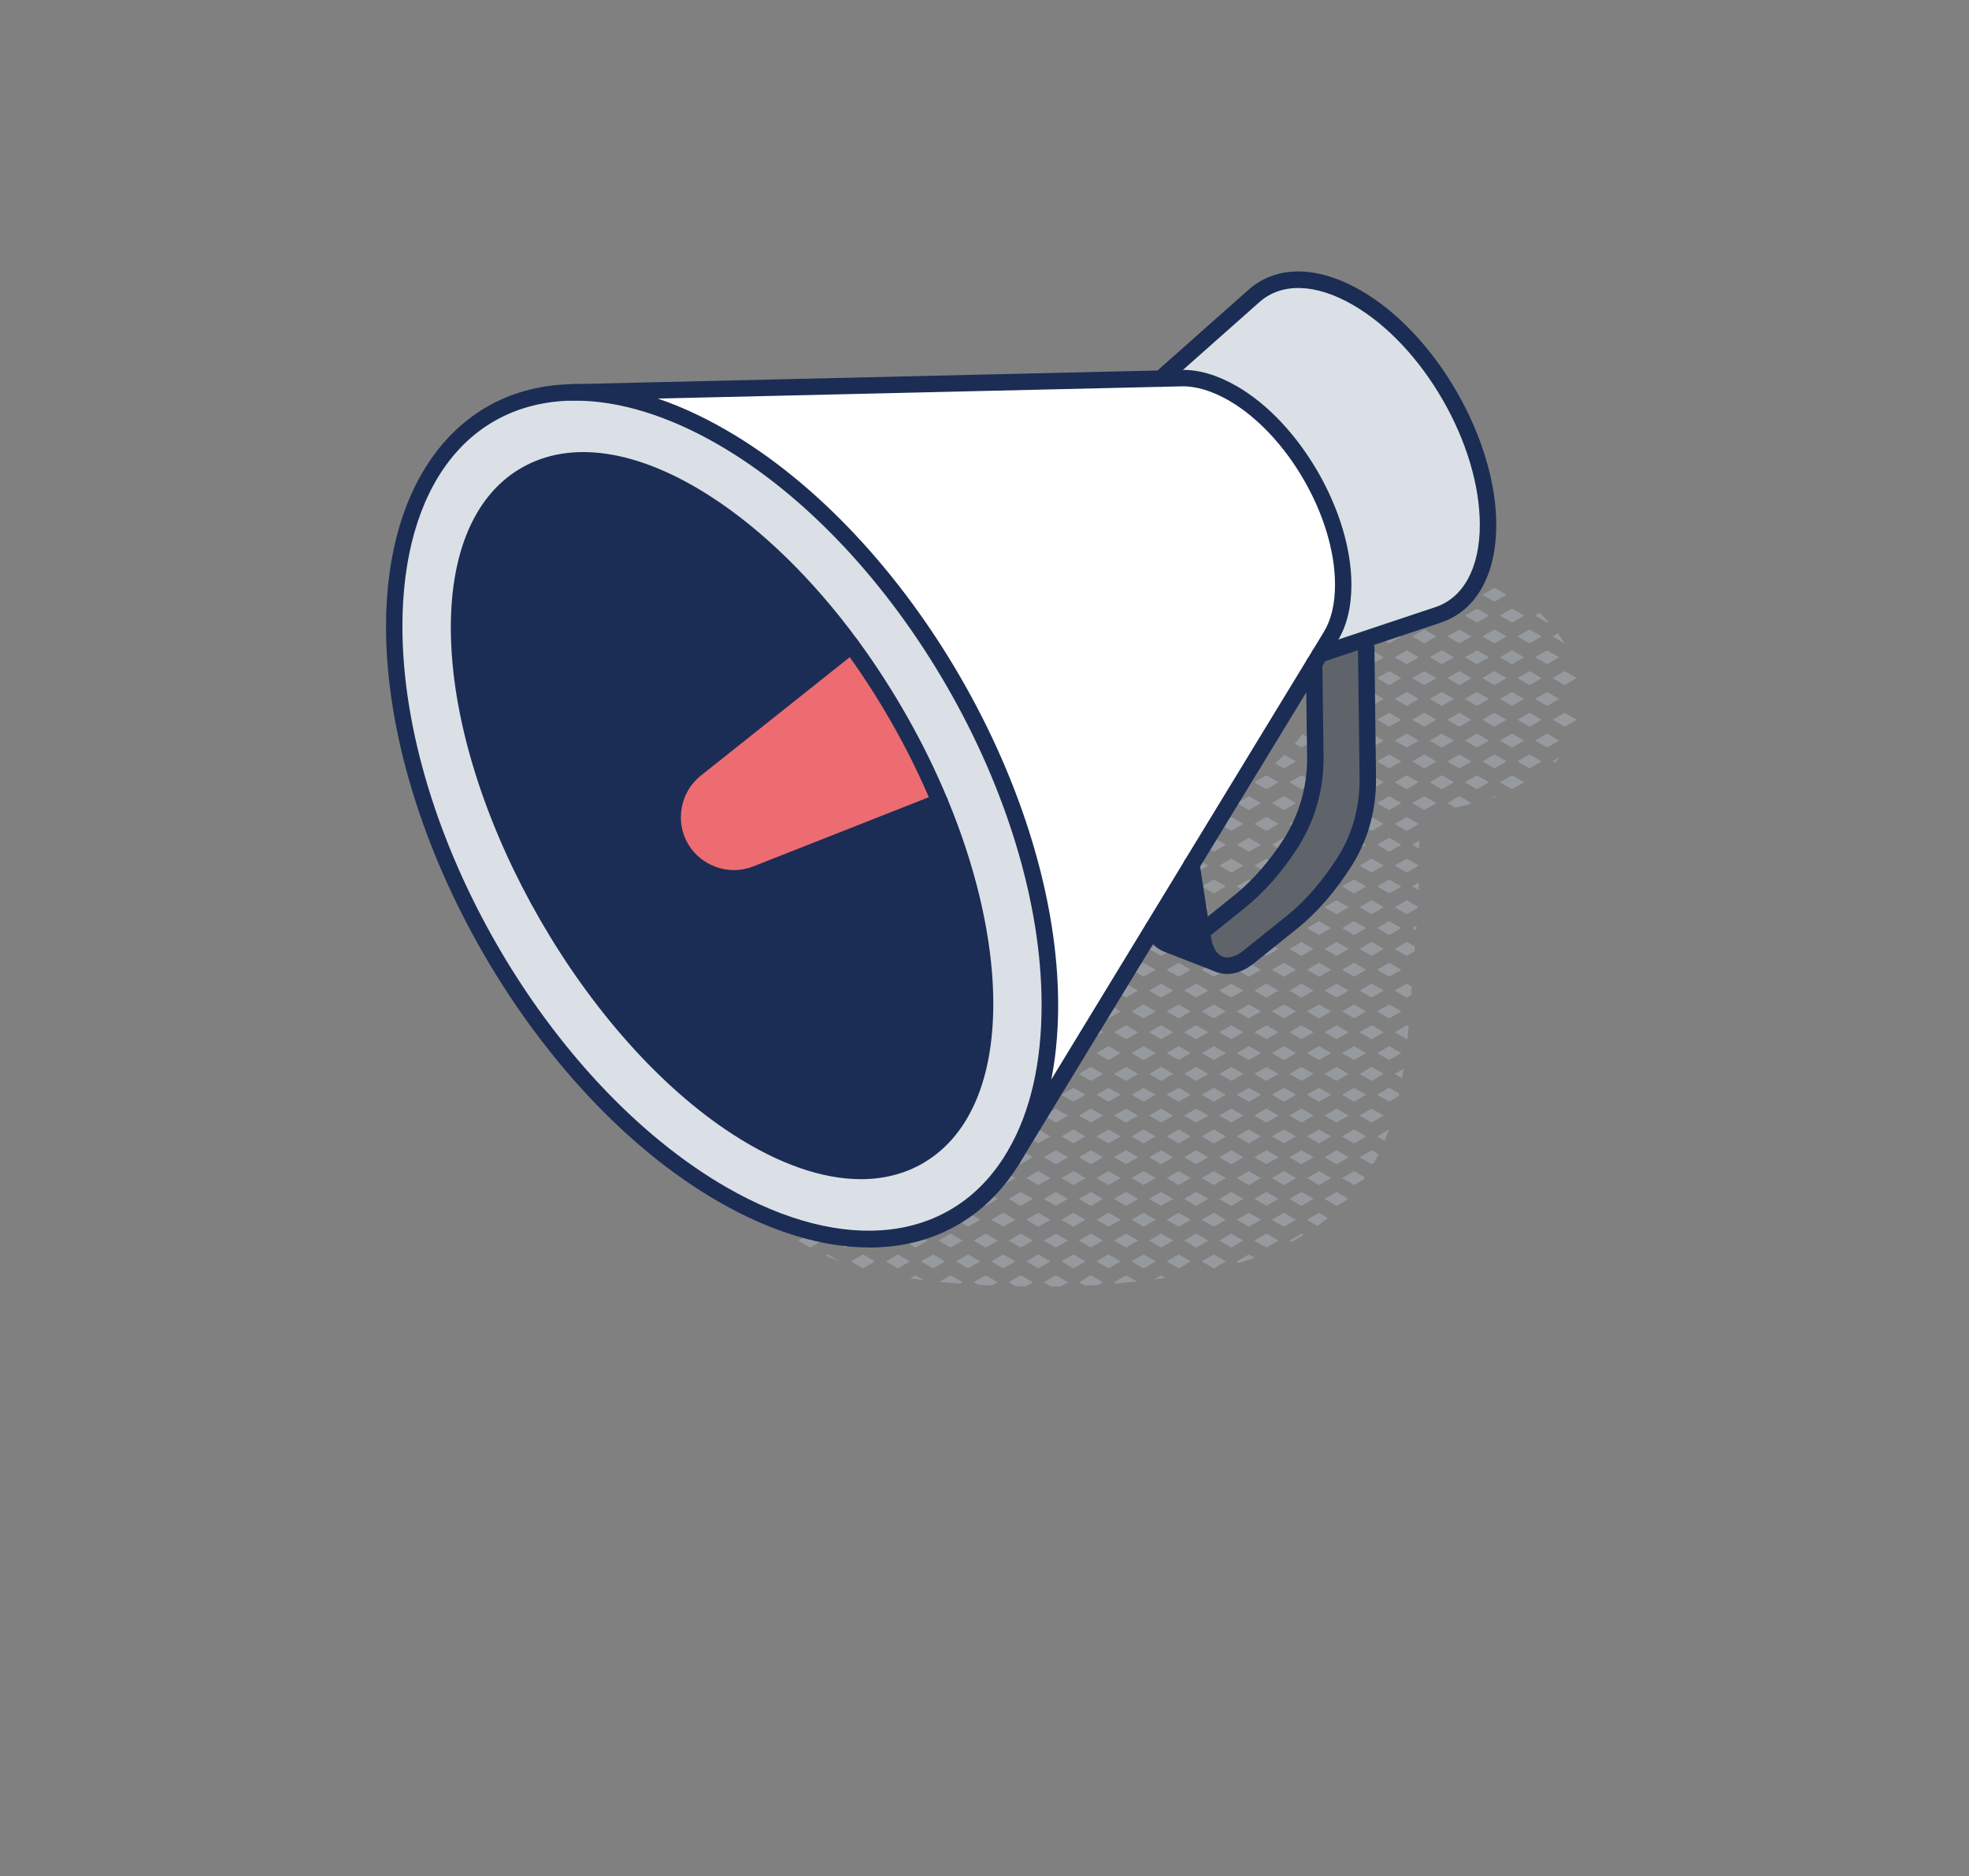<?xml version="1.0" encoding="UTF-8"?>
<svg xmlns="http://www.w3.org/2000/svg" id="icons" viewBox="0 0 359.15 342.21" width="359.15" height="342.21">
  <rect x="0" y="0" width="359.15" height="342.21" fill="#808080" stroke="none"/>
  <defs>
    <style>.cls-1{fill:#969a9e;}.cls-2{fill:#fff;}.cls-3{fill:#5f646b;}.cls-4{fill:#dae0e5;}.cls-5{fill:#ed6c71;}.cls-6{fill:#1b2d54;}</style>
  </defs>
  <path class="cls-1" d="M284.16,115.53l-.97.56,2.2,1.27c-.38-.62-.79-1.23-1.23-1.83Z"></path>
  <path class="cls-1" d="M282.19,113.56l.24-.14c-.51-.56-1.03-1.1-1.59-1.62l-.86.49,2.2,1.27Z"></path>
  <polygon class="cls-1" points="283.19 123.69 285.39 124.96 287.59 123.69 285.39 122.42 283.19 123.69"></polygon>
  <polygon class="cls-1" points="282.19 118.62 279.99 119.89 282.19 121.16 284.39 119.89 282.19 118.62"></polygon>
  <polygon class="cls-1" points="282.19 126.22 279.99 127.49 282.19 128.76 284.39 127.49 282.19 126.22"></polygon>
  <path class="cls-1" d="M284.53,138.12l-1.34.78.41.24c.33-.33.64-.67.93-1.01Z"></path>
  <polygon class="cls-1" points="279.99 135.09 282.19 136.36 284.39 135.09 282.19 133.82 279.99 135.09"></polygon>
  <polygon class="cls-1" points="285.39 130.02 283.19 131.29 285.39 132.56 287.59 131.29 285.39 130.02"></polygon>
  <polygon class="cls-1" points="276.79 116.09 278.99 117.36 281.19 116.09 278.99 114.82 276.79 116.09"></polygon>
  <polygon class="cls-1" points="273.59 112.29 275.79 113.56 277.99 112.29 275.79 111.02 273.59 112.29"></polygon>
  <polygon class="cls-1" points="278.99 122.42 276.79 123.69 278.99 124.96 281.19 123.69 278.99 122.42"></polygon>
  <polygon class="cls-1" points="273.59 119.89 275.79 121.16 277.99 119.89 275.79 118.62 273.59 119.89"></polygon>
  <polygon class="cls-1" points="275.79 126.22 273.59 127.49 275.79 128.76 277.99 127.49 275.79 126.22"></polygon>
  <polygon class="cls-1" points="278.99 137.62 276.79 138.89 278.99 140.16 281.19 138.89 278.99 137.62"></polygon>
  <polygon class="cls-1" points="275.79 133.82 273.59 135.09 275.79 136.36 277.99 135.09 275.79 133.82"></polygon>
  <polygon class="cls-1" points="278.99 130.02 276.79 131.29 278.99 132.56 281.19 131.29 278.99 130.02"></polygon>
  <polygon class="cls-1" points="275.79 141.42 273.59 142.69 275.79 143.96 277.99 142.69 275.79 141.42"></polygon>
  <path class="cls-1" d="M269.51,105.89c-.1-.01-.2-.02-.29-.02l.17.1.13-.07Z"></path>
  <polygon class="cls-1" points="263.99 108.49 266.19 109.76 268.39 108.49 266.19 107.22 263.99 108.49"></polygon>
  <polygon class="cls-1" points="272.59 114.82 270.39 116.09 272.59 117.36 274.79 116.09 272.59 114.82"></polygon>
  <polygon class="cls-1" points="267.19 112.29 269.39 113.56 271.59 112.29 269.39 111.02 267.19 112.29"></polygon>
  <polygon class="cls-1" points="272.59 109.76 274.79 108.49 272.59 107.22 270.39 108.49 272.59 109.76"></polygon>
  <polygon class="cls-1" points="270.39 123.69 272.59 124.96 274.79 123.69 272.59 122.42 270.39 123.69"></polygon>
  <polygon class="cls-1" points="267.19 119.89 269.39 121.16 271.59 119.89 269.39 118.62 267.19 119.89"></polygon>
  <polygon class="cls-1" points="263.99 123.69 266.19 124.96 268.39 123.69 266.19 122.42 263.99 123.69"></polygon>
  <polygon class="cls-1" points="267.19 127.49 269.39 128.76 271.59 127.49 269.39 126.22 267.19 127.49"></polygon>
  <polygon class="cls-1" points="272.59 137.62 270.39 138.89 272.59 140.16 274.79 138.89 272.59 137.62"></polygon>
  <polygon class="cls-1" points="269.39 133.82 267.19 135.09 269.39 136.36 271.59 135.09 269.39 133.82"></polygon>
  <polygon class="cls-1" points="272.59 130.02 270.39 131.29 272.59 132.56 274.79 131.29 272.59 130.02"></polygon>
  <polygon class="cls-1" points="263.99 131.29 266.19 132.56 268.39 131.29 266.19 130.02 263.99 131.29"></polygon>
  <polygon class="cls-1" points="269.39 141.42 267.19 142.69 269.39 143.96 271.59 142.69 269.39 141.42"></polygon>
  <path class="cls-1" d="M272.59,145.22l-.72.42c.31-.1.62-.19.93-.3l-.21-.12Z"></path>
  <polygon class="cls-1" points="266.19 114.82 263.99 116.09 266.19 117.36 268.39 116.09 266.19 114.82"></polygon>
  <polygon class="cls-1" points="260.79 112.29 262.99 113.56 265.19 112.29 262.99 111.02 260.79 112.29"></polygon>
  <polygon class="cls-1" points="260.79 119.89 262.99 121.16 265.19 119.89 262.99 118.62 260.79 119.89"></polygon>
  <polygon class="cls-1" points="260.79 127.49 262.99 128.76 265.19 127.49 262.99 126.22 260.79 127.49"></polygon>
  <polygon class="cls-1" points="266.19 137.62 263.99 138.89 266.19 140.16 268.39 138.89 266.19 137.62"></polygon>
  <polygon class="cls-1" points="260.79 135.09 262.99 136.36 265.19 135.09 262.99 133.82 260.79 135.09"></polygon>
  <polygon class="cls-1" points="262.99 141.42 260.79 142.69 262.99 143.96 265.19 142.69 262.99 141.42"></polygon>
  <path class="cls-1" d="M268.39,146.49l-2.2-1.27-2.2,1.27,1.42.82c.86-.21,1.74-.4,2.6-.6l.37-.22Z"></path>
  <polygon class="cls-1" points="259.79 114.82 257.59 116.09 259.79 117.36 261.99 116.09 259.79 114.82"></polygon>
  <polygon class="cls-1" points="254.39 112.29 256.59 113.56 258.79 112.29 256.59 111.02 254.39 112.29"></polygon>
  <path class="cls-1" d="M260.49,107.63c-.76.37-1.52.78-2.26,1.24l1.55.9,2.2-1.27-1.49-.86Z"></path>
  <polygon class="cls-1" points="257.59 123.69 259.79 124.96 261.99 123.69 259.79 122.42 257.59 123.69"></polygon>
  <polygon class="cls-1" points="254.39 119.89 256.59 121.16 258.79 119.89 256.59 118.62 254.39 119.89"></polygon>
  <polygon class="cls-1" points="254.39 127.49 256.59 128.76 258.79 127.49 256.59 126.22 254.39 127.49"></polygon>
  <polygon class="cls-1" points="257.59 138.89 259.79 140.16 261.99 138.89 259.79 137.62 257.59 138.89"></polygon>
  <polygon class="cls-1" points="254.39 135.09 256.59 136.36 258.79 135.09 256.59 133.82 254.39 135.09"></polygon>
  <polygon class="cls-1" points="257.59 131.29 259.79 132.56 261.99 131.29 259.79 130.02 257.59 131.29"></polygon>
  <polygon class="cls-1" points="254.39 142.69 256.59 143.96 258.79 142.69 256.59 141.42 254.39 142.69"></polygon>
  <polygon class="cls-1" points="254.39 150.29 256.59 151.56 258.79 150.29 256.59 149.02 254.39 150.29"></polygon>
  <polygon class="cls-1" points="259.79 145.22 257.59 146.49 259.79 147.76 261.99 146.49 259.79 145.22"></polygon>
  <path class="cls-1" d="M256.59,156.62l-2.2,1.27,2.2,1.27,2.15-1.24v-.06l-2.15-1.24Z"></path>
  <path class="cls-1" d="M258.94,153.31h0l-1.35.78,1.22.71c.03-.51.08-1,.13-1.49Z"></path>
  <polygon class="cls-1" points="258.62 165.4 256.59 164.22 254.39 165.49 256.59 166.76 258.6 165.6 258.62 165.4"></polygon>
  <path class="cls-1" d="M258.77,161.01l-1.18.68,1.19.69c0-.43,0-.9,0-1.37Z"></path>
  <polygon class="cls-1" points="258.08 172.68 256.59 171.82 254.39 173.09 256.59 174.36 258.01 173.54 258.08 172.68"></polygon>
  <polygon class="cls-1" points="258.36 168.85 257.59 169.29 258.3 169.7 258.36 168.85"></polygon>
  <polygon class="cls-1" points="257.52 179.96 256.59 179.42 254.39 180.69 256.59 181.96 257.4 181.49 257.52 179.96"></polygon>
  <path class="cls-1" d="M257.77,176.79l-.18.1.16.09c0-.07.01-.13.02-.2Z"></path>
  <path class="cls-1" d="M256.73,189.48c.08-.75.15-1.5.22-2.25l-.36-.21-2.2,1.27,2.2,1.27.14-.08Z"></path>
  <path class="cls-1" d="M256.04,194.94l-1.66.96,1.37.79c.1-.58.2-1.16.29-1.75Z"></path>
  <polygon class="cls-1" points="253.39 114.82 251.19 116.09 253.39 117.36 255.59 116.09 253.39 114.82"></polygon>
  <polygon class="cls-1" points="251.19 123.69 253.39 124.96 255.59 123.69 253.39 122.42 251.19 123.69"></polygon>
  <polygon class="cls-1" points="247.99 119.89 250.19 121.16 252.39 119.89 250.19 118.62 247.99 119.89"></polygon>
  <polygon class="cls-1" points="247.99 127.49 250.19 128.76 252.39 127.49 250.19 126.22 247.99 127.49"></polygon>
  <polygon class="cls-1" points="251.19 138.89 253.39 140.16 255.59 138.89 253.39 137.62 251.19 138.89"></polygon>
  <polygon class="cls-1" points="247.99 135.09 250.19 136.36 252.39 135.09 250.19 133.82 247.99 135.09"></polygon>
  <polygon class="cls-1" points="251.19 131.29 253.39 132.56 255.59 131.29 253.39 130.02 251.19 131.29"></polygon>
  <polygon class="cls-1" points="247.99 142.69 250.19 143.96 252.39 142.69 250.19 141.42 247.99 142.69"></polygon>
  <polygon class="cls-1" points="251.19 154.09 253.39 155.36 255.59 154.09 253.39 152.82 251.19 154.09"></polygon>
  <polygon class="cls-1" points="247.99 150.29 250.19 151.56 252.39 150.29 250.19 149.02 247.99 150.29"></polygon>
  <polygon class="cls-1" points="251.19 146.49 253.39 147.76 255.59 146.49 253.39 145.22 251.19 146.49"></polygon>
  <polygon class="cls-1" points="247.99 157.89 250.19 159.16 252.39 157.89 250.19 156.62 247.99 157.89"></polygon>
  <polygon class="cls-1" points="253.39 168.02 251.19 169.29 253.39 170.56 255.59 169.29 253.39 168.02"></polygon>
  <polygon class="cls-1" points="250.19 164.22 247.99 165.49 250.19 166.76 252.39 165.49 250.19 164.22"></polygon>
  <polygon class="cls-1" points="253.39 160.42 251.19 161.69 253.39 162.96 255.59 161.69 253.39 160.42"></polygon>
  <polygon class="cls-1" points="250.19 171.82 247.99 173.09 250.19 174.36 252.39 173.09 250.19 171.82"></polygon>
  <polygon class="cls-1" points="250.19 179.42 247.99 180.69 250.19 181.96 252.39 180.69 250.19 179.42"></polygon>
  <polygon class="cls-1" points="253.39 175.62 251.19 176.89 253.39 178.16 255.59 176.89 253.39 175.62"></polygon>
  <polygon class="cls-1" points="250.19 187.02 247.99 188.29 250.19 189.56 252.39 188.29 250.19 187.02"></polygon>
  <polygon class="cls-1" points="253.39 183.22 251.19 184.49 253.39 185.76 255.59 184.49 253.39 183.22"></polygon>
  <polygon class="cls-1" points="250.19 194.62 247.99 195.89 250.19 197.16 252.39 195.89 250.19 194.62"></polygon>
  <polygon class="cls-1" points="253.39 190.82 251.19 192.09 253.39 193.36 255.59 192.09 253.39 190.82"></polygon>
  <polygon class="cls-1" points="252.39 203.49 250.19 202.22 247.99 203.49 250.19 204.76 252.39 203.49"></polygon>
  <path class="cls-1" d="M255.1,199.97c.04-.17.08-.33.11-.5h0l-1.83-1.06-2.2,1.27,2.2,1.27,1.71-.99Z"></path>
  <path class="cls-1" d="M250.19,209.82l-2.2,1.27,2.2,1.27.45-.26c.29-.51.56-1.03.82-1.55l-1.27-.73Z"></path>
  <path class="cls-1" d="M253.36,206.04h0l-2.18,1.26,1.38.8c.28-.68.55-1.36.79-2.06Z"></path>
  <polygon class="cls-1" points="244.79 123.69 246.99 124.96 249.19 123.69 246.99 122.42 244.79 123.69"></polygon>
  <path class="cls-1" d="M243.79,128.76l2.2-1.27-2.2-1.27-.43.25c-.03.53-.04,1.05,0,1.56-.18.05-.36.11-.54.17l.96.55Z"></path>
  <polygon class="cls-1" points="243.79 136.36 245.99 135.09 243.79 133.82 241.59 135.09 243.79 136.36"></polygon>
  <polygon class="cls-1" points="244.79 131.29 246.99 132.56 249.19 131.29 246.99 130.02 244.79 131.29"></polygon>
  <polygon class="cls-1" points="241.59 142.69 243.79 143.96 245.99 142.69 243.79 141.42 241.59 142.69"></polygon>
  <polygon class="cls-1" points="246.99 140.16 249.19 138.89 246.99 137.62 244.79 138.89 246.99 140.16"></polygon>
  <polygon class="cls-1" points="244.79 154.09 246.99 155.36 249.19 154.09 246.99 152.82 244.79 154.09"></polygon>
  <polygon class="cls-1" points="241.59 150.29 243.79 151.56 245.99 150.29 243.79 149.02 241.59 150.29"></polygon>
  <polygon class="cls-1" points="244.79 146.49 246.99 147.76 249.19 146.49 246.99 145.22 244.79 146.49"></polygon>
  <polygon class="cls-1" points="241.59 157.89 243.79 159.16 245.99 157.89 243.79 156.62 241.59 157.89"></polygon>
  <polygon class="cls-1" points="241.59 165.49 243.79 166.76 245.99 165.49 243.79 164.22 241.59 165.49"></polygon>
  <polygon class="cls-1" points="244.79 161.69 246.99 162.96 249.19 161.69 246.99 160.42 244.79 161.69"></polygon>
  <polygon class="cls-1" points="241.59 173.09 243.79 174.36 245.99 173.09 243.79 171.82 241.59 173.09"></polygon>
  <polygon class="cls-1" points="246.99 170.56 249.19 169.29 246.99 168.02 244.79 169.29 246.99 170.56"></polygon>
  <polygon class="cls-1" points="241.59 180.69 243.79 181.96 245.99 180.69 243.79 179.42 241.59 180.69"></polygon>
  <polygon class="cls-1" points="246.99 175.62 244.79 176.89 246.99 178.16 249.19 176.89 246.99 175.62"></polygon>
  <polygon class="cls-1" points="243.79 187.02 241.59 188.29 243.79 189.56 245.99 188.29 243.79 187.02"></polygon>
  <polygon class="cls-1" points="246.99 183.22 244.79 184.49 246.99 185.76 249.19 184.49 246.99 183.22"></polygon>
  <polygon class="cls-1" points="246.99 198.42 244.79 199.69 246.99 200.96 249.19 199.69 246.99 198.42"></polygon>
  <polygon class="cls-1" points="243.79 197.16 245.99 195.89 243.79 194.62 241.59 195.89 243.79 197.16"></polygon>
  <polygon class="cls-1" points="246.99 190.82 244.79 192.09 246.99 193.36 249.19 192.09 246.99 190.82"></polygon>
  <polygon class="cls-1" points="246.99 206.02 244.79 207.29 246.99 208.56 249.19 207.29 246.99 206.02"></polygon>
  <polygon class="cls-1" points="243.79 202.22 241.59 203.49 243.79 204.76 245.99 203.49 243.79 202.22"></polygon>
  <path class="cls-1" d="M244.79,214.89l2.2,1.27,1.72-1c.09-.13.19-.26.28-.39h0l-2-1.15-2.2,1.27Z"></path>
  <polygon class="cls-1" points="243.79 209.82 241.59 211.09 243.79 212.36 245.99 211.09 243.79 209.82"></polygon>
  <path class="cls-1" d="M245.91,218.65l-2.12-1.23-2.2,1.27,2.2,1.27,1.95-1.13c.06-.06.11-.13.17-.19Z"></path>
  <polygon class="cls-1" points="238.39 138.89 240.59 140.16 242.79 138.89 240.59 137.62 238.39 138.89"></polygon>
  <path class="cls-1" d="M236.16,135.65l1.23.71,2.2-1.27-2.05-1.18c-.43.6-.89,1.18-1.38,1.74Z"></path>
  <path class="cls-1" d="M239.73,130.52c-.19.26-.38.53-.54.83-.06.1-.13.2-.19.3l1.58.91,2.2-1.27-2.2-1.27-.85.49Z"></path>
  <polygon class="cls-1" points="235.19 142.69 237.39 143.96 239.59 142.69 237.39 141.42 235.19 142.69"></polygon>
  <polygon class="cls-1" points="238.39 154.09 240.59 155.36 242.79 154.09 240.59 152.82 238.39 154.09"></polygon>
  <polygon class="cls-1" points="237.39 151.56 239.59 150.29 237.39 149.02 235.19 150.29 237.39 151.56"></polygon>
  <polygon class="cls-1" points="238.39 146.49 240.59 147.76 242.79 146.49 240.59 145.22 238.39 146.49"></polygon>
  <polygon class="cls-1" points="235.19 180.69 237.39 181.96 239.59 180.69 237.39 179.42 235.19 180.69"></polygon>
  <polygon class="cls-1" points="237.39 189.56 239.59 188.29 237.39 187.02 235.19 188.29 237.39 189.56"></polygon>
  <polygon class="cls-1" points="240.59 185.76 242.79 184.49 240.59 183.22 238.39 184.49 240.59 185.76"></polygon>
  <polygon class="cls-1" points="237.39 197.16 239.59 195.89 237.39 194.62 235.19 195.89 237.39 197.16"></polygon>
  <polygon class="cls-1" points="240.59 193.36 242.79 192.09 240.59 190.82 238.39 192.09 240.59 193.36"></polygon>
  <polygon class="cls-1" points="237.39 204.76 239.59 203.49 237.39 202.22 235.19 203.49 237.39 204.76"></polygon>
  <polygon class="cls-1" points="240.59 200.96 242.79 199.69 240.59 198.42 238.39 199.69 240.59 200.96"></polygon>
  <polygon class="cls-1" points="237.39 212.36 239.59 211.09 237.39 209.82 235.19 211.09 237.39 212.36"></polygon>
  <polygon class="cls-1" points="240.59 208.56 242.79 207.29 240.59 206.02 238.39 207.29 240.59 208.56"></polygon>
  <polygon class="cls-1" points="237.39 219.96 239.59 218.69 237.39 217.42 235.19 218.69 237.39 219.96"></polygon>
  <polygon class="cls-1" points="240.59 216.16 242.79 214.89 240.59 213.62 238.39 214.89 240.59 216.16"></polygon>
  <path class="cls-1" d="M235.57,226.52c.75-.4,1.49-.82,2.21-1.26l-.4-.23-2.2,1.27.39.22Z"></path>
  <path class="cls-1" d="M240.3,223.6c.65-.46,1.28-.94,1.9-1.44l-1.62-.93-2.2,1.27,1.91,1.11Z"></path>
  <path class="cls-1" d="M234.27,137.67c-.54.53-1.1,1.06-1.68,1.57l1.6.92,2.2-1.27-2.12-1.22Z"></path>
  <polygon class="cls-1" points="230.99 143.96 233.19 142.69 230.99 141.42 228.79 142.69 230.99 143.96"></polygon>
  <polygon class="cls-1" points="231.99 154.09 234.19 155.36 236.39 154.09 234.19 152.82 231.99 154.09"></polygon>
  <polygon class="cls-1" points="228.79 150.29 230.99 151.56 233.19 150.29 230.99 149.02 228.79 150.29"></polygon>
  <polygon class="cls-1" points="234.19 147.76 236.39 146.49 234.19 145.22 231.99 146.49 234.19 147.76"></polygon>
  <polygon class="cls-1" points="230.99 181.96 233.19 180.69 230.99 179.42 228.79 180.69 230.99 181.96"></polygon>
  <polygon class="cls-1" points="230.99 189.56 233.19 188.29 230.99 187.02 228.79 188.29 230.99 189.56"></polygon>
  <polygon class="cls-1" points="234.19 185.76 236.39 184.49 234.19 183.22 231.99 184.49 234.19 185.76"></polygon>
  <polygon class="cls-1" points="230.99 197.16 233.19 195.89 230.99 194.62 228.79 195.89 230.99 197.16"></polygon>
  <polygon class="cls-1" points="234.19 193.36 236.39 192.09 234.19 190.82 231.99 192.09 234.19 193.36"></polygon>
  <polygon class="cls-1" points="230.99 204.76 233.19 203.49 230.99 202.22 228.79 203.49 230.99 204.76"></polygon>
  <polygon class="cls-1" points="234.19 200.96 236.39 199.69 234.19 198.42 231.99 199.69 234.19 200.96"></polygon>
  <polygon class="cls-1" points="230.99 212.36 233.19 211.09 230.99 209.82 228.79 211.09 230.99 212.36"></polygon>
  <polygon class="cls-1" points="234.19 208.56 236.39 207.29 234.19 206.02 231.99 207.29 234.19 208.56"></polygon>
  <polygon class="cls-1" points="230.99 219.96 233.19 218.69 230.99 217.42 228.79 218.69 230.99 219.96"></polygon>
  <polygon class="cls-1" points="234.19 216.16 236.39 214.89 234.19 213.62 231.99 214.89 234.19 216.16"></polygon>
  <polygon class="cls-1" points="230.99 227.56 233.19 226.29 230.99 225.02 228.79 226.29 230.99 227.56"></polygon>
  <polygon class="cls-1" points="234.19 223.76 236.39 222.49 234.19 221.22 231.99 222.49 234.19 223.76"></polygon>
  <polygon class="cls-1" points="225.59 154.09 227.79 155.36 229.99 154.09 227.79 152.82 225.59 154.09"></polygon>
  <polygon class="cls-1" points="222.39 150.29 224.59 151.56 226.79 150.29 224.59 149.02 222.39 150.29"></polygon>
  <polygon class="cls-1" points="225.59 146.49 227.79 147.76 229.99 146.49 227.79 145.22 225.59 146.49"></polygon>
  <polygon class="cls-1" points="224.59 181.96 226.79 180.69 224.59 179.42 222.39 180.69 224.59 181.96"></polygon>
  <polygon class="cls-1" points="224.59 189.56 226.79 188.29 224.59 187.02 222.39 188.29 224.59 189.56"></polygon>
  <polygon class="cls-1" points="227.79 185.76 229.99 184.49 227.79 183.22 225.59 184.49 227.79 185.76"></polygon>
  <polygon class="cls-1" points="224.59 197.16 226.79 195.89 224.59 194.62 222.39 195.89 224.59 197.16"></polygon>
  <polygon class="cls-1" points="227.79 193.36 229.99 192.09 227.79 190.82 225.59 192.09 227.79 193.36"></polygon>
  <polygon class="cls-1" points="224.59 204.76 226.79 203.49 224.59 202.22 222.39 203.49 224.59 204.76"></polygon>
  <polygon class="cls-1" points="227.79 200.96 229.99 199.69 227.79 198.42 225.59 199.69 227.79 200.96"></polygon>
  <polygon class="cls-1" points="224.59 212.36 226.79 211.09 224.59 209.82 222.39 211.09 224.59 212.36"></polygon>
  <polygon class="cls-1" points="227.79 208.56 229.99 207.29 227.79 206.02 225.59 207.29 227.79 208.56"></polygon>
  <polygon class="cls-1" points="224.59 219.96 226.79 218.69 224.59 217.42 222.39 218.69 224.59 219.96"></polygon>
  <polygon class="cls-1" points="227.79 216.16 229.99 214.89 227.79 213.62 225.59 214.89 227.79 216.16"></polygon>
  <polygon class="cls-1" points="224.59 227.56 226.79 226.29 224.59 225.02 222.39 226.29 224.59 227.56"></polygon>
  <polygon class="cls-1" points="227.79 223.76 229.99 222.49 227.79 221.22 225.59 222.49 227.79 223.76"></polygon>
  <path class="cls-1" d="M226.04,230.36c.95-.28,1.88-.59,2.81-.92l-1.06-.61-2.2,1.27.45.26Z"></path>
  <path class="cls-1" d="M216.35,150.5l1.84,1.06,2.2-1.27-1.95-1.13c-.7.45-1.4.89-2.09,1.34Z"></path>
  <path class="cls-1" d="M221,147.54l.39.22,2.2-1.27-.5-.29c-.69.45-1.39.89-2.09,1.34Z"></path>
  <polygon class="cls-1" points="218.19 181.96 220.39 180.69 218.19 179.42 215.99 180.69 218.19 181.96"></polygon>
  <polygon class="cls-1" points="218.19 189.56 220.39 188.29 218.19 187.02 215.99 188.29 218.19 189.56"></polygon>
  <polygon class="cls-1" points="221.39 185.76 223.59 184.49 221.39 183.22 219.19 184.49 221.39 185.76"></polygon>
  <polygon class="cls-1" points="218.19 197.16 220.39 195.89 218.19 194.62 215.99 195.89 218.19 197.16"></polygon>
  <polygon class="cls-1" points="221.39 193.36 223.59 192.09 221.39 190.82 219.19 192.09 221.39 193.36"></polygon>
  <polygon class="cls-1" points="218.19 204.76 220.39 203.49 218.19 202.22 215.99 203.49 218.19 204.76"></polygon>
  <polygon class="cls-1" points="221.39 200.96 223.59 199.69 221.39 198.42 219.19 199.69 221.39 200.96"></polygon>
  <polygon class="cls-1" points="218.19 212.36 220.39 211.09 218.19 209.82 215.99 211.09 218.19 212.36"></polygon>
  <polygon class="cls-1" points="221.39 208.56 223.59 207.29 221.39 206.02 219.19 207.29 221.39 208.56"></polygon>
  <polygon class="cls-1" points="218.19 219.96 220.39 218.69 218.19 217.42 215.99 218.69 218.19 219.96"></polygon>
  <polygon class="cls-1" points="221.39 216.16 223.59 214.89 221.39 213.62 219.19 214.89 221.39 216.16"></polygon>
  <polygon class="cls-1" points="215.99 226.29 218.19 227.56 220.39 226.29 218.19 225.02 215.99 226.29"></polygon>
  <polygon class="cls-1" points="221.39 223.76 223.59 222.49 221.39 221.22 219.19 222.49 221.39 223.76"></polygon>
  <polygon class="cls-1" points="221.39 231.36 223.59 230.09 221.39 228.82 219.19 230.09 221.39 231.36"></polygon>
  <polygon class="cls-1" points="211.79 159.16 213.99 157.89 211.79 156.62 209.59 157.89 211.79 159.16"></polygon>
  <polygon class="cls-1" points="211.79 166.76 213.99 165.49 211.79 164.22 209.59 165.49 211.79 166.76"></polygon>
  <polygon class="cls-1" points="208.59 162.96 210.79 161.69 208.59 160.42 206.39 161.69 208.59 162.96"></polygon>
  <polygon class="cls-1" points="211.79 174.36 213.99 173.09 211.79 171.82 209.59 173.09 211.79 174.36"></polygon>
  <polygon class="cls-1" points="208.59 170.56 210.79 169.29 208.59 168.02 206.39 169.29 208.59 170.56"></polygon>
  <polygon class="cls-1" points="211.79 181.96 213.99 180.69 211.79 179.42 209.59 180.69 211.79 181.96"></polygon>
  <polygon class="cls-1" points="208.59 178.16 210.79 176.89 208.59 175.62 206.39 176.89 208.59 178.16"></polygon>
  <polygon class="cls-1" points="211.79 189.56 213.99 188.29 211.79 187.02 209.59 188.29 211.79 189.56"></polygon>
  <polygon class="cls-1" points="214.99 185.76 217.19 184.49 214.99 183.22 212.79 184.49 214.99 185.76"></polygon>
  <polygon class="cls-1" points="208.59 185.76 210.79 184.49 208.59 183.22 206.39 184.49 208.59 185.76"></polygon>
  <polygon class="cls-1" points="211.79 197.16 213.99 195.89 211.79 194.62 209.59 195.89 211.79 197.16"></polygon>
  <polygon class="cls-1" points="214.99 193.36 217.19 192.09 214.99 190.82 212.79 192.09 214.99 193.36"></polygon>
  <polygon class="cls-1" points="208.59 193.36 210.79 192.09 208.59 190.82 206.39 192.09 208.59 193.36"></polygon>
  <polygon class="cls-1" points="211.79 204.76 213.99 203.49 211.79 202.22 209.59 203.49 211.79 204.76"></polygon>
  <polygon class="cls-1" points="214.99 200.96 217.19 199.69 214.99 198.42 212.79 199.69 214.99 200.96"></polygon>
  <polygon class="cls-1" points="208.59 200.96 210.79 199.69 208.59 198.42 206.39 199.69 208.59 200.96"></polygon>
  <polygon class="cls-1" points="211.79 212.36 213.99 211.09 211.79 209.82 209.59 211.09 211.79 212.36"></polygon>
  <polygon class="cls-1" points="214.99 208.56 217.19 207.29 214.99 206.02 212.79 207.29 214.99 208.56"></polygon>
  <polygon class="cls-1" points="208.59 208.56 210.79 207.29 208.59 206.02 206.39 207.29 208.59 208.56"></polygon>
  <polygon class="cls-1" points="212.79 222.49 214.99 223.76 217.19 222.49 214.99 221.22 212.79 222.49"></polygon>
  <polygon class="cls-1" points="209.59 218.69 211.79 219.96 213.99 218.69 211.79 217.42 209.59 218.69"></polygon>
  <polygon class="cls-1" points="208.59 221.22 206.39 222.49 208.59 223.76 210.79 222.49 208.59 221.22"></polygon>
  <polygon class="cls-1" points="214.99 216.16 217.19 214.89 214.99 213.62 212.79 214.89 214.99 216.16"></polygon>
  <polygon class="cls-1" points="208.59 216.16 210.79 214.89 208.59 213.62 206.39 214.89 208.59 216.16"></polygon>
  <polygon class="cls-1" points="209.59 226.29 211.79 227.56 213.99 226.29 211.79 225.02 209.59 226.29"></polygon>
  <path class="cls-1" d="M211.79,232.62l-1.36.78c.73-.09,1.45-.21,2.18-.31l-.82-.47Z"></path>
  <polygon class="cls-1" points="214.99 231.36 217.19 230.09 214.99 228.82 212.79 230.09 214.99 231.36"></polygon>
  <polygon class="cls-1" points="208.59 231.36 210.79 230.09 208.59 228.82 206.39 230.09 208.59 231.36"></polygon>
  <path class="cls-1" d="M207.59,157.89l-.66-.38c-.57.5-1.14,1.03-1.7,1.56l.16.09,2.2-1.27Z"></path>
  <polygon class="cls-1" points="205.39 166.76 207.59 165.49 205.39 164.22 203.19 165.49 205.39 166.76"></polygon>
  <polygon class="cls-1" points="205.39 174.36 207.59 173.09 205.39 171.82 203.19 173.09 205.39 174.36"></polygon>
  <polygon class="cls-1" points="205.39 181.96 207.59 180.69 205.39 179.42 203.19 180.69 205.39 181.96"></polygon>
  <polygon class="cls-1" points="205.39 189.56 207.59 188.29 205.39 187.02 203.19 188.29 205.39 189.56"></polygon>
  <polygon class="cls-1" points="205.39 197.16 207.59 195.89 205.39 194.62 203.19 195.89 205.39 197.16"></polygon>
  <polygon class="cls-1" points="205.39 204.76 207.59 203.49 205.39 202.22 203.19 203.49 205.39 204.76"></polygon>
  <polygon class="cls-1" points="203.19 211.09 205.39 212.36 207.59 211.09 205.39 209.82 203.19 211.09"></polygon>
  <polygon class="cls-1" points="203.19 218.69 205.39 219.96 207.59 218.69 205.39 217.42 203.19 218.69"></polygon>
  <polygon class="cls-1" points="203.19 226.29 205.39 227.56 207.59 226.29 205.39 225.02 203.19 226.29"></polygon>
  <path class="cls-1" d="M203.19,233.89l.4.23c1.26-.11,2.52-.22,3.78-.36l-1.97-1.14-2.2,1.27Z"></path>
  <path class="cls-1" d="M201.19,165.49l-1.26-.73c-.47.58-.92,1.16-1.35,1.76l.41.24,2.2-1.27Z"></path>
  <path class="cls-1" d="M204.39,161.69l-1.14-.66c-.52.54-1.03,1.09-1.54,1.65l.48.28,2.2-1.27Z"></path>
  <polygon class="cls-1" points="201.19 173.09 198.99 171.82 196.79 173.09 198.99 174.36 201.19 173.09"></polygon>
  <polygon class="cls-1" points="202.19 170.56 204.39 169.29 202.19 168.02 199.99 169.29 202.19 170.56"></polygon>
  <polygon class="cls-1" points="198.99 181.96 201.19 180.69 198.99 179.42 196.79 180.69 198.99 181.96"></polygon>
  <polygon class="cls-1" points="202.19 178.16 204.39 176.89 202.19 175.62 199.99 176.89 202.19 178.16"></polygon>
  <polygon class="cls-1" points="198.99 189.56 201.19 188.29 198.99 187.02 196.79 188.29 198.99 189.56"></polygon>
  <polygon class="cls-1" points="202.19 185.76 204.39 184.49 202.19 183.22 199.99 184.49 202.19 185.76"></polygon>
  <polygon class="cls-1" points="198.99 197.16 201.19 195.89 198.99 194.62 196.79 195.89 198.99 197.16"></polygon>
  <polygon class="cls-1" points="202.19 193.36 204.39 192.09 202.19 190.82 199.99 192.09 202.19 193.36"></polygon>
  <polygon class="cls-1" points="199.99 207.29 202.19 208.56 204.39 207.29 202.19 206.02 199.99 207.29"></polygon>
  <polygon class="cls-1" points="196.79 203.49 198.99 204.76 201.19 203.49 198.99 202.22 196.79 203.49"></polygon>
  <polygon class="cls-1" points="202.19 200.96 204.39 199.69 202.19 198.42 199.99 199.69 202.19 200.96"></polygon>
  <polygon class="cls-1" points="196.79 211.09 198.99 212.36 201.19 211.09 198.99 209.82 196.79 211.09"></polygon>
  <polygon class="cls-1" points="199.99 222.49 202.19 223.76 204.39 222.49 202.19 221.22 199.99 222.49"></polygon>
  <polygon class="cls-1" points="196.79 218.69 198.99 219.96 201.19 218.69 198.99 217.42 196.79 218.69"></polygon>
  <polygon class="cls-1" points="202.19 216.16 204.39 214.89 202.19 213.62 199.99 214.89 202.19 216.16"></polygon>
  <polygon class="cls-1" points="196.79 226.29 198.99 227.56 201.19 226.29 198.99 225.02 196.79 226.29"></polygon>
  <path class="cls-1" d="M196.79,233.89l1.06.61c.84-.04,1.68-.09,2.52-.14l.81-.47-2.2-1.27-2.2,1.27Z"></path>
  <polygon class="cls-1" points="202.19 231.36 204.39 230.09 202.19 228.82 199.99 230.09 202.19 231.36"></polygon>
  <path class="cls-1" d="M197.05,168.75c-.35.55-.69,1.1-1.01,1.67l1.95-1.12-.94-.54Z"></path>
  <path class="cls-1" d="M194.79,173.09l-.09-.05s-.04.1-.07.15l.16-.09Z"></path>
  <path class="cls-1" d="M194.79,180.69l-2.13-1.23c-.14.79-.23,1.58-.28,2.38l.22.12,2.2-1.27Z"></path>
  <polygon class="cls-1" points="195.79 178.16 197.99 176.89 195.79 175.62 193.59 176.89 195.79 178.16"></polygon>
  <polygon class="cls-1" points="192.59 189.56 194.79 188.29 192.59 187.02 190.39 188.29 192.59 189.56"></polygon>
  <polygon class="cls-1" points="195.79 185.76 197.99 184.49 195.79 183.22 193.59 184.49 195.79 185.76"></polygon>
  <polygon class="cls-1" points="190.39 195.89 192.59 197.16 194.79 195.89 192.59 194.62 190.39 195.89"></polygon>
  <polygon class="cls-1" points="195.79 193.36 197.99 192.09 195.79 190.82 193.59 192.09 195.79 193.36"></polygon>
  <polygon class="cls-1" points="193.59 207.29 195.79 208.56 197.99 207.29 195.79 206.02 193.59 207.29"></polygon>
  <polygon class="cls-1" points="190.39 203.49 192.59 204.76 194.79 203.49 192.59 202.22 190.39 203.49"></polygon>
  <polygon class="cls-1" points="195.79 200.96 197.99 199.69 195.79 198.42 193.59 199.69 195.79 200.96"></polygon>
  <polygon class="cls-1" points="190.39 211.09 192.59 212.36 194.79 211.09 192.59 209.82 190.39 211.09"></polygon>
  <polygon class="cls-1" points="193.59 222.49 195.79 223.76 197.99 222.49 195.79 221.22 193.59 222.49"></polygon>
  <polygon class="cls-1" points="190.39 218.69 192.59 219.96 194.79 218.69 192.59 217.42 190.39 218.69"></polygon>
  <polygon class="cls-1" points="195.79 216.16 197.99 214.89 195.79 213.62 193.59 214.89 195.79 216.16"></polygon>
  <polygon class="cls-1" points="190.39 226.29 192.59 227.56 194.79 226.29 192.59 225.02 190.39 226.29"></polygon>
  <path class="cls-1" d="M190.39,233.89l1.37.79c.57,0,1.14-.02,1.71-.03l1.32-.76-2.2-1.27-2.2,1.27Z"></path>
  <polygon class="cls-1" points="195.79 231.36 197.99 230.09 195.79 228.82 193.59 230.09 195.79 231.36"></polygon>
  <polygon class="cls-1" points="188.39 188.29 187.85 187.99 185.54 189.19 186.19 189.56 188.39 188.29"></polygon>
  <polygon class="cls-1" points="183.99 195.89 186.19 197.16 188.39 195.89 186.19 194.62 183.99 195.89"></polygon>
  <polygon class="cls-1" points="187.19 192.09 189.39 193.36 191.59 192.09 189.39 190.82 187.19 192.09"></polygon>
  <polygon class="cls-1" points="187.19 207.29 189.39 208.56 191.59 207.29 189.39 206.02 187.19 207.29"></polygon>
  <polygon class="cls-1" points="183.99 203.49 186.19 204.76 188.39 203.49 186.19 202.22 183.99 203.49"></polygon>
  <polygon class="cls-1" points="189.39 200.96 191.59 199.69 189.39 198.42 187.19 199.69 189.39 200.96"></polygon>
  <polygon class="cls-1" points="183.99 211.09 186.19 212.36 188.39 211.09 186.19 209.82 183.99 211.09"></polygon>
  <polygon class="cls-1" points="187.19 222.49 189.39 223.76 191.59 222.49 189.39 221.22 187.19 222.49"></polygon>
  <polygon class="cls-1" points="183.99 218.69 186.19 219.96 188.39 218.69 186.19 217.42 183.99 218.69"></polygon>
  <polygon class="cls-1" points="189.39 216.16 191.59 214.89 189.39 213.62 187.19 214.89 189.39 216.16"></polygon>
  <polygon class="cls-1" points="183.99 226.29 186.19 227.56 188.39 226.29 186.19 225.02 183.99 226.29"></polygon>
  <path class="cls-1" d="M183.99,233.89l1.26.72c.6.02,1.21.04,1.81.05l1.34-.77-2.2-1.27-2.2,1.27Z"></path>
  <polygon class="cls-1" points="189.39 231.36 191.59 230.09 189.39 228.82 187.19 230.09 189.39 231.36"></polygon>
  <polygon class="cls-1" points="181.99 195.89 179.79 194.62 177.59 195.89 179.79 197.16 181.99 195.89"></polygon>
  <polygon class="cls-1" points="185.19 192.09 182.99 190.82 180.79 192.09 182.99 193.36 185.19 192.09"></polygon>
  <polygon class="cls-1" points="180.79 207.29 182.99 208.56 185.19 207.29 182.99 206.02 180.79 207.29"></polygon>
  <polygon class="cls-1" points="177.59 203.49 179.79 204.76 181.99 203.49 179.79 202.22 177.59 203.49"></polygon>
  <polygon class="cls-1" points="182.99 200.96 185.19 199.69 182.99 198.42 180.79 199.69 182.99 200.96"></polygon>
  <polygon class="cls-1" points="177.59 211.09 179.79 212.36 181.99 211.09 179.79 209.82 177.59 211.09"></polygon>
  <polygon class="cls-1" points="180.79 222.49 182.99 223.76 185.19 222.49 182.99 221.22 180.79 222.49"></polygon>
  <polygon class="cls-1" points="177.59 218.69 179.79 219.96 181.99 218.69 179.79 217.42 177.59 218.69"></polygon>
  <polygon class="cls-1" points="182.99 216.16 185.19 214.89 182.99 213.62 180.79 214.89 182.99 216.16"></polygon>
  <polygon class="cls-1" points="177.59 226.29 179.79 227.56 181.99 226.29 179.79 225.02 177.59 226.29"></polygon>
  <path class="cls-1" d="M177.59,233.89l.77.45c.88.05,1.76.09,2.63.13l1-.58-2.2-1.27-2.2,1.27Z"></path>
  <polygon class="cls-1" points="182.99 231.36 185.19 230.09 182.99 228.82 180.79 230.09 182.99 231.36"></polygon>
  <polygon class="cls-1" points="174.39 199.69 176.59 200.96 178.79 199.69 176.59 198.42 174.39 199.69"></polygon>
  <polygon class="cls-1" points="175.59 195.89 174.19 195.09 171.87 196.29 173.39 197.16 175.59 195.89"></polygon>
  <polygon class="cls-1" points="174.39 207.29 176.59 208.56 178.79 207.29 176.59 206.02 174.39 207.29"></polygon>
  <polygon class="cls-1" points="171.19 203.49 173.39 204.76 175.59 203.49 173.39 202.22 171.19 203.49"></polygon>
  <polygon class="cls-1" points="167.99 207.29 170.19 208.56 172.39 207.29 170.19 206.02 167.99 207.29"></polygon>
  <polygon class="cls-1" points="170.19 200.96 172.39 199.69 170.19 198.42 167.99 199.69 170.19 200.96"></polygon>
  <polygon class="cls-1" points="174.39 214.89 176.59 216.16 178.79 214.89 176.59 213.62 174.39 214.89"></polygon>
  <polygon class="cls-1" points="171.19 211.09 173.39 212.36 175.59 211.09 173.39 209.82 171.19 211.09"></polygon>
  <polygon class="cls-1" points="174.39 222.49 176.59 223.76 178.79 222.49 176.59 221.22 174.39 222.49"></polygon>
  <polygon class="cls-1" points="171.19 218.69 173.39 219.96 175.59 218.69 173.39 217.42 171.19 218.69"></polygon>
  <polygon class="cls-1" points="167.99 222.49 170.19 223.76 172.39 222.49 170.19 221.22 167.99 222.49"></polygon>
  <polygon class="cls-1" points="170.19 216.16 172.39 214.89 170.19 213.62 167.99 214.89 170.19 216.16"></polygon>
  <polygon class="cls-1" points="174.39 230.09 176.59 231.36 178.79 230.09 176.59 228.82 174.39 230.09"></polygon>
  <polygon class="cls-1" points="171.19 226.29 173.39 227.56 175.59 226.29 173.39 225.02 171.19 226.29"></polygon>
  <path class="cls-1" d="M171.3,233.83c1.29.12,2.58.22,3.86.31l.43-.25-2.2-1.27-2.08,1.2Z"></path>
  <polygon class="cls-1" points="170.19 231.36 172.39 230.09 170.19 228.82 167.99 230.09 170.19 231.36"></polygon>
  <polygon class="cls-1" points="169.19 203.49 166.99 202.22 164.79 203.49 166.99 204.76 169.19 203.49"></polygon>
  <polygon class="cls-1" points="164.79 211.09 166.99 212.36 169.19 211.09 166.99 209.82 164.79 211.09"></polygon>
  <polygon class="cls-1" points="164.79 218.69 166.99 219.96 169.19 218.69 166.99 217.42 164.79 218.69"></polygon>
  <polygon class="cls-1" points="164.79 226.29 166.99 227.56 169.19 226.29 166.99 225.02 164.79 226.29"></polygon>
  <path class="cls-1" d="M166.01,233.19c.85.12,1.69.24,2.54.34l-1.57-.9-.98.56Z"></path>
  <path class="cls-1" d="M162.79,203.49l-.71-.41c-.98.25-1.95.54-2.9.86l1.42.82,2.2-1.27Z"></path>
  <polygon class="cls-1" points="161.59 214.89 163.79 216.16 165.99 214.89 163.79 213.62 161.59 214.89"></polygon>
  <polygon class="cls-1" points="158.39 211.09 160.59 212.36 162.79 211.09 160.59 209.82 158.39 211.09"></polygon>
  <polygon class="cls-1" points="163.79 208.56 165.99 207.29 163.79 206.02 161.59 207.29 163.79 208.56"></polygon>
  <polygon class="cls-1" points="161.59 222.49 163.79 223.76 165.99 222.49 163.79 221.22 161.59 222.49"></polygon>
  <polygon class="cls-1" points="158.39 218.69 160.59 219.96 162.79 218.69 160.59 217.42 158.39 218.69"></polygon>
  <polygon class="cls-1" points="161.59 230.09 163.79 231.36 165.99 230.09 163.79 228.82 161.59 230.09"></polygon>
  <polygon class="cls-1" points="158.39 226.29 160.59 227.56 162.79 226.29 160.59 225.02 158.39 226.29"></polygon>
  <polygon class="cls-1" points="154.19 212.36 156.39 211.09 154.19 209.82 151.99 211.09 154.19 212.36"></polygon>
  <polygon class="cls-1" points="159.59 207.29 157.39 206.02 155.19 207.29 157.39 208.56 159.59 207.29"></polygon>
  <polygon class="cls-1" points="155.19 222.49 157.39 223.76 159.59 222.49 157.39 221.22 155.19 222.49"></polygon>
  <polygon class="cls-1" points="151.99 218.69 154.19 219.96 156.39 218.69 154.19 217.42 151.99 218.69"></polygon>
  <polygon class="cls-1" points="157.39 216.16 159.59 214.89 157.39 213.62 155.19 214.89 157.39 216.16"></polygon>
  <polygon class="cls-1" points="151.99 226.29 154.19 227.56 156.39 226.29 154.19 225.02 151.99 226.29"></polygon>
  <polygon class="cls-1" points="157.39 231.36 159.59 230.09 157.39 228.82 155.19 230.09 157.39 231.36"></polygon>
  <path class="cls-1" d="M149.99,211.09l-1.07-.62c-.44.59-.84,1.22-1.18,1.86l.05.03,2.2-1.27Z"></path>
  <path class="cls-1" d="M153.19,207.29l-.47-.27c-.35.23-.7.45-1.04.69-.31.23-.61.47-.9.73l.21.12,2.2-1.27Z"></path>
  <polygon class="cls-1" points="148.79 222.49 150.99 223.76 153.19 222.49 150.99 221.22 148.79 222.49"></polygon>
  <polygon class="cls-1" points="145.59 218.69 147.79 219.96 149.99 218.69 147.79 217.42 145.59 218.69"></polygon>
  <polygon class="cls-1" points="150.99 216.16 153.19 214.89 150.99 213.62 148.79 214.89 150.99 216.16"></polygon>
  <polygon class="cls-1" points="145.59 226.29 147.79 227.56 149.99 226.29 147.79 225.02 145.59 226.29"></polygon>
  <path class="cls-1" d="M150.6,229.05c.84.37,1.69.71,2.57,1.03h0l-2.18-1.26-.39.22Z"></path>
  <path class="cls-1" d="M142.76,222.28c.05.18.1.35.16.52l1.67.96,2.2-1.27-2.2-1.27-1.83,1.05Z"></path>
  <path class="cls-1" d="M142.72,218.19c-.1.36-.17.74-.21,1.12l1.07-.62-.86-.5Z"></path>
  <path class="cls-1" d="M146.79,214.89l-.72-.41h0c-.84.3-1.52.77-2.06,1.35l.58.33,2.2-1.27Z"></path>
  <path class="cls-1" d="M235.19,157.89l1.42.82c.25-.19.51-.37.76-.57-.01.33-.02.65-.04.98l.06.03,2.2-1.27-2.2-1.27-2.2,1.27Z"></path>
  <path class="cls-1" d="M237.11,164.38c-.03.72-.06,1.45-.11,2.15l.39.22,2.2-1.27-2.2-1.27-.28.16Z"></path>
  <polygon class="cls-1" points="238.39 161.69 240.59 162.96 242.79 161.69 240.59 160.42 238.39 161.69"></polygon>
  <polygon class="cls-1" points="240.59 178.16 242.79 176.89 240.59 175.62 238.39 176.89 240.59 178.16"></polygon>
  <polygon class="cls-1" points="237.39 174.36 239.59 173.09 237.39 171.82 235.19 173.09 237.39 174.36"></polygon>
  <polygon class="cls-1" points="240.59 170.56 242.79 169.29 240.59 168.02 238.39 169.29 240.59 170.56"></polygon>
  <polygon class="cls-1" points="228.79 157.89 230.99 159.16 233.19 157.89 230.99 156.62 228.79 157.89"></polygon>
  <path class="cls-1" d="M234.19,160.42l-2.2,1.27.34.2c.64-.47,1.27-.94,1.93-1.43l-.07-.04Z"></path>
  <polygon class="cls-1" points="231.99 176.89 234.19 178.16 236.39 176.89 234.19 175.62 231.99 176.89"></polygon>
  <polygon class="cls-1" points="228.79 173.09 230.99 174.36 233.19 173.09 230.99 171.82 228.79 173.09"></polygon>
  <polygon class="cls-1" points="234.19 170.56 236.39 169.29 234.19 168.02 231.99 169.29 234.19 170.56"></polygon>
  <polygon class="cls-1" points="222.39 157.89 224.59 159.16 226.79 157.89 224.59 156.62 222.39 157.89"></polygon>
  <polygon class="cls-1" points="224.59 166.76 226.79 165.49 224.59 164.22 222.39 165.49 224.59 166.76"></polygon>
  <polygon class="cls-1" points="225.59 161.69 227.79 162.96 229.99 161.69 227.79 160.42 225.59 161.69"></polygon>
  <polygon class="cls-1" points="227.79 178.16 229.99 176.89 227.79 175.62 225.59 176.89 227.79 178.16"></polygon>
  <polygon class="cls-1" points="224.59 174.36 226.79 173.09 224.59 171.82 222.39 173.09 224.59 174.36"></polygon>
  <path class="cls-1" d="M227.79,170.56l2.2-1.27-1.6-.93h0c-.87.25-1.74.52-2.59.81h0l-.2.12,2.2,1.27Z"></path>
  <polygon class="cls-1" points="218.19 159.16 220.39 157.89 218.19 156.62 215.99 157.89 218.19 159.16"></polygon>
  <polygon class="cls-1" points="221.39 155.36 223.59 154.09 221.39 152.82 219.19 154.09 221.39 155.36"></polygon>
  <polygon class="cls-1" points="214.99 155.36 217.19 154.09 214.99 152.82 212.79 154.09 214.99 155.36"></polygon>
  <polygon class="cls-1" points="218.19 166.76 220.39 165.49 218.19 164.22 215.99 165.49 218.19 166.76"></polygon>
  <polygon class="cls-1" points="221.39 162.96 223.59 161.69 221.39 160.42 219.19 161.69 221.39 162.96"></polygon>
  <polygon class="cls-1" points="214.99 162.96 217.19 161.69 214.99 160.42 212.79 161.69 214.99 162.96"></polygon>
  <polygon class="cls-1" points="221.39 178.16 223.59 176.89 221.39 175.62 219.19 176.89 221.39 178.16"></polygon>
  <polygon class="cls-1" points="218.19 174.36 220.39 173.09 218.19 171.82 215.99 173.09 218.19 174.36"></polygon>
  <polygon class="cls-1" points="214.99 178.16 217.19 176.89 214.99 175.62 212.79 176.89 214.99 178.16"></polygon>
  <path class="cls-1" d="M221.39,170.56l.12-.07c.54-.49,1.08-.98,1.63-1.46l-1.75-1.01-2.2,1.27,2.2,1.27Z"></path>
  <polygon class="cls-1" points="214.99 170.56 217.19 169.29 214.99 168.02 212.79 169.29 214.99 170.56"></polygon>
  <path class="cls-2" d="M211.72,69.05l3.84-.09c2.78-.06,5.93.83,9.29,2.76,11.13,6.42,20.16,22.06,20.16,34.91,0,3.88-.81,7.05-2.27,9.43l-25.41,41.71h0s-32,52.56-32,52.56c3.95-6.93,6.18-16.05,6.18-27.03,0-38.14-26.77-84.5-59.81-103.57-9.59-5.54-18.68-8.17-26.71-8.17h0s106.74-2.51,106.74-2.51Z"></path>
  <path class="cls-3" d="M227.78,174.53c-1.93,1.56-3.84,1.96-5.35,1.37-1.51-.6-2.63-2.18-3.01-4.61l-.2-1.29,6.93-5.57c3.34-2.69,6.48-6.26,9.19-10.44,3.05-4.72,4.64-10.25,4.58-15.87l-.22-17.06,1.05-1.7,7.95-2.66.49,1.48.29,23.69c.07,5.3-1.28,10.58-4.1,15.09-2.8,4.49-6.1,8.34-9.65,11.19l-7.95,6.38Z"></path>
  <path class="cls-6" d="M219.43,171.29c.38,2.43,1.5,4.01,3.01,4.61h0s-9.56-3.71-9.56-3.71c-1.12-.44-2.02-1.4-2.56-2.85l7.02-11.54,2.09,13.49Z"></path>
  <path class="cls-4" d="M224.85,71.73c-3.36-1.93-6.51-2.82-9.29-2.76l-3.84.09,17.01-15.07c4.37-3.88,11.16-4.07,18.78.33,13.21,7.62,23.91,26.16,23.91,41.41,0,8.81-3.56,14.58-9.11,16.44l-21.55,7.19,1.99-3.28c1.45-2.38,2.27-5.55,2.27-9.43,0-12.85-9.03-28.49-20.16-34.91Z"></path>
  <path class="cls-4" d="M191.5,183.31c0,10.99-2.22,20.1-6.18,27.03l-.54.9c-9.96,16.38-30,19.91-53.09,6.58-33.02-19.07-59.79-65.43-59.79-103.57,0-27.05,13.47-42.69,33.08-42.69,8.04,0,17.12,2.63,26.71,8.17,33.04,19.07,59.81,65.43,59.81,103.57ZM134.54,205.7c26.44,17.08,46.61,5.44,45.04-26-.54-10.64-3.49-22.18-8.18-33.46-4.16-9.98-9.69-19.77-16.12-28.52-7.76-10.58-16.85-19.68-26.42-25.87-26.44-17.08-46.61-5.44-45.04,26,1.57,31.44,24.29,70.77,50.72,87.85Z"></path>
  <path class="cls-6" d="M179.59,179.7c1.57,31.44-18.6,43.08-45.04,26-26.44-17.08-49.15-56.41-50.72-87.85-1.57-31.44,18.6-43.08,45.04-26,9.58,6.19,18.66,15.29,26.42,25.87l-28.4,22.59c-4.26,3.39-5.51,9.46-2.72,14.32,2.81,4.84,8.69,6.8,13.75,4.81l33.49-13.2c4.69,11.28,7.64,22.82,8.18,33.46Z"></path>
  <path class="cls-5" d="M171.4,146.24l-33.49,13.2c-5.06,1.99-10.94.03-13.75-4.81-2.79-4.85-1.54-10.93,2.72-14.32l28.4-22.59c6.42,8.75,11.96,18.53,16.12,28.52Z"></path>
  <path class="cls-6" d="M158.55,227.55c-8.42,0-17.83-2.78-27.6-8.42-33.38-19.28-60.54-66.32-60.54-104.87,0-26.84,13.57-44.19,34.58-44.19,8.6,0,17.84,2.82,27.46,8.37,33.39,19.27,60.56,66.32,60.56,104.87,0,11.01-2.14,20.36-6.37,27.78-.1.17-.22.31-.37.43-.03.18-.1.35-.19.51-6.25,10.28-15.96,15.53-27.52,15.53ZM104.98,73.07c-19.48,0-31.58,15.78-31.58,41.19,0,37.59,26.49,83.47,59.04,102.27,21.64,12.48,41.2,10.16,51.06-6.06.09-.15.21-.28.34-.39.03-.16.09-.32.17-.47,3.97-6.96,5.98-15.8,5.98-26.29,0-37.6-26.49-83.48-59.06-102.27-9.03-5.21-18.01-7.97-25.96-7.97Z"></path>
  <path class="cls-6" d="M157.02,215.09c-6.99,0-14.94-2.74-23.29-8.13-26.76-17.28-49.82-57.22-51.41-89.03-.79-15.79,3.75-27.36,12.77-32.57,9.02-5.21,21.3-3.35,34.59,5.23,9.41,6.08,18.68,15.16,26.82,26.24,6.49,8.85,12.13,18.81,16.29,28.83,4.9,11.77,7.77,23.51,8.3,33.96.79,15.79-3.74,27.36-12.76,32.57-3.35,1.94-7.16,2.9-11.3,2.9ZM106.41,85.47c-3.62,0-6.93.83-9.82,2.5-8,4.62-12,15.21-11.27,29.82,1.55,30.96,23.99,69.83,50.04,86.66,12.29,7.94,23.46,9.77,31.46,5.15,8-4.62,12-15.21,11.27-29.82-.51-10.11-3.3-21.5-8.07-32.96-4.08-9.8-9.59-19.55-15.94-28.21-7.92-10.79-16.92-19.61-26.03-25.5-7.85-5.07-15.24-7.65-21.64-7.65Z"></path>
  <path class="cls-6" d="M240.75,120.86c-.63,0-1.21-.4-1.42-1.03-.26-.79.16-1.64.95-1.9l21.55-7.19c5.14-1.72,8.09-7.2,8.09-15.02,0-14.76-10.39-32.75-23.16-40.11-6.78-3.92-12.98-4.1-17.03-.51l-17.02,15.09c-.62.55-1.57.49-2.12-.13-.55-.62-.49-1.57.13-2.12l17.02-15.09c5.08-4.5,12.56-4.45,20.52.16,13.6,7.84,24.66,27,24.66,42.71,0,9.19-3.69,15.7-10.14,17.86l-21.56,7.19c-.16.05-.32.08-.48.08Z"></path>
  <path class="cls-6" d="M217.33,159.28c-.27,0-.54-.07-.78-.22-.71-.43-.93-1.35-.5-2.06l25.41-41.71c1.36-2.23,2.05-5.14,2.05-8.65,0-12.36-8.71-27.44-19.41-33.61-3-1.73-5.97-2.61-8.51-2.56l-111.42,2.6c-.83.05-1.52-.64-1.53-1.46-.02-.83.64-1.52,1.46-1.53l111.42-2.6c3.15-.08,6.54.93,10.07,2.96,11.53,6.65,20.91,22.9,20.91,36.21,0,4.07-.84,7.51-2.49,10.21l-25.41,41.71c-.28.46-.78.72-1.28.72Z"></path>
  <path class="cls-6" d="M184.79,212.74c-.27,0-.54-.07-.78-.22-.71-.43-.93-1.35-.5-2.06l32.54-53.44c.43-.71,1.35-.93,2.06-.5.71.43.93,1.35.5,2.06l-32.54,53.44c-.28.46-.78.72-1.28.72Z"></path>
  <path class="cls-6" d="M133.9,161.7c-4.42,0-8.71-2.32-11.03-6.32-3.1-5.4-1.78-12.38,3.08-16.24l28.4-22.59c.65-.52,1.59-.41,2.11.24.52.65.41,1.59-.24,2.11l-28.4,22.59c-3.71,2.95-4.72,8.28-2.35,12.4,2.38,4.1,7.5,5.9,11.9,4.16l33.49-13.2c.77-.31,1.64.07,1.95.85.3.77-.07,1.64-.85,1.95l-33.49,13.2c-1.49.58-3.03.86-4.57.86Z"></path>
  <path class="cls-6" d="M219.22,171.49c-.44,0-.87-.19-1.17-.56-.52-.65-.42-1.59.23-2.11l6.93-5.57c3.19-2.56,6.25-6.05,8.87-10.08,2.89-4.48,4.39-9.68,4.34-15.04l-.22-17.06c-.01-.83.65-1.51,1.48-1.52h.02c.82,0,1.49.66,1.5,1.48l.22,17.06c.06,5.96-1.61,11.73-4.82,16.7-2.79,4.3-6.07,8.03-9.51,10.79l-6.93,5.57c-.28.22-.61.33-.94.33Z"></path>
  <path class="cls-6" d="M223.86,177.66c-.68,0-1.34-.12-1.97-.37-2.09-.82-3.49-2.87-3.94-5.77l-2.09-13.49c-.01-.08-.02-.15-.02-.23,0-.83.67-1.51,1.5-1.51.78,0,1.42.59,1.49,1.35l2.08,13.42c.28,1.78,1.03,3.03,2.08,3.44,1.04.41,2.45,0,3.86-1.14l7.95-6.38c3.36-2.7,6.59-6.44,9.32-10.82,2.6-4.16,3.94-9.1,3.87-14.27l-.29-23.69c-.01-.83.65-1.51,1.48-1.52.81,0,1.51.65,1.52,1.48l.29,23.69c.08,5.75-1.42,11.25-4.33,15.9-2.91,4.66-6.36,8.65-9.98,11.57l-7.95,6.38c-1.61,1.3-3.29,1.96-4.86,1.96Z"></path>
  <path class="cls-6" d="M222.43,177.41c-.18,0-.36-.03-.54-.1l-9.56-3.72c-1.56-.61-2.74-1.9-3.42-3.73-.29-.78.11-1.64.89-1.93.78-.29,1.64.11,1.93.89.26.7.76,1.61,1.7,1.97l9.56,3.72c.77.3,1.15,1.17.85,1.94-.23.59-.8.96-1.4.96Z"></path>
</svg>
